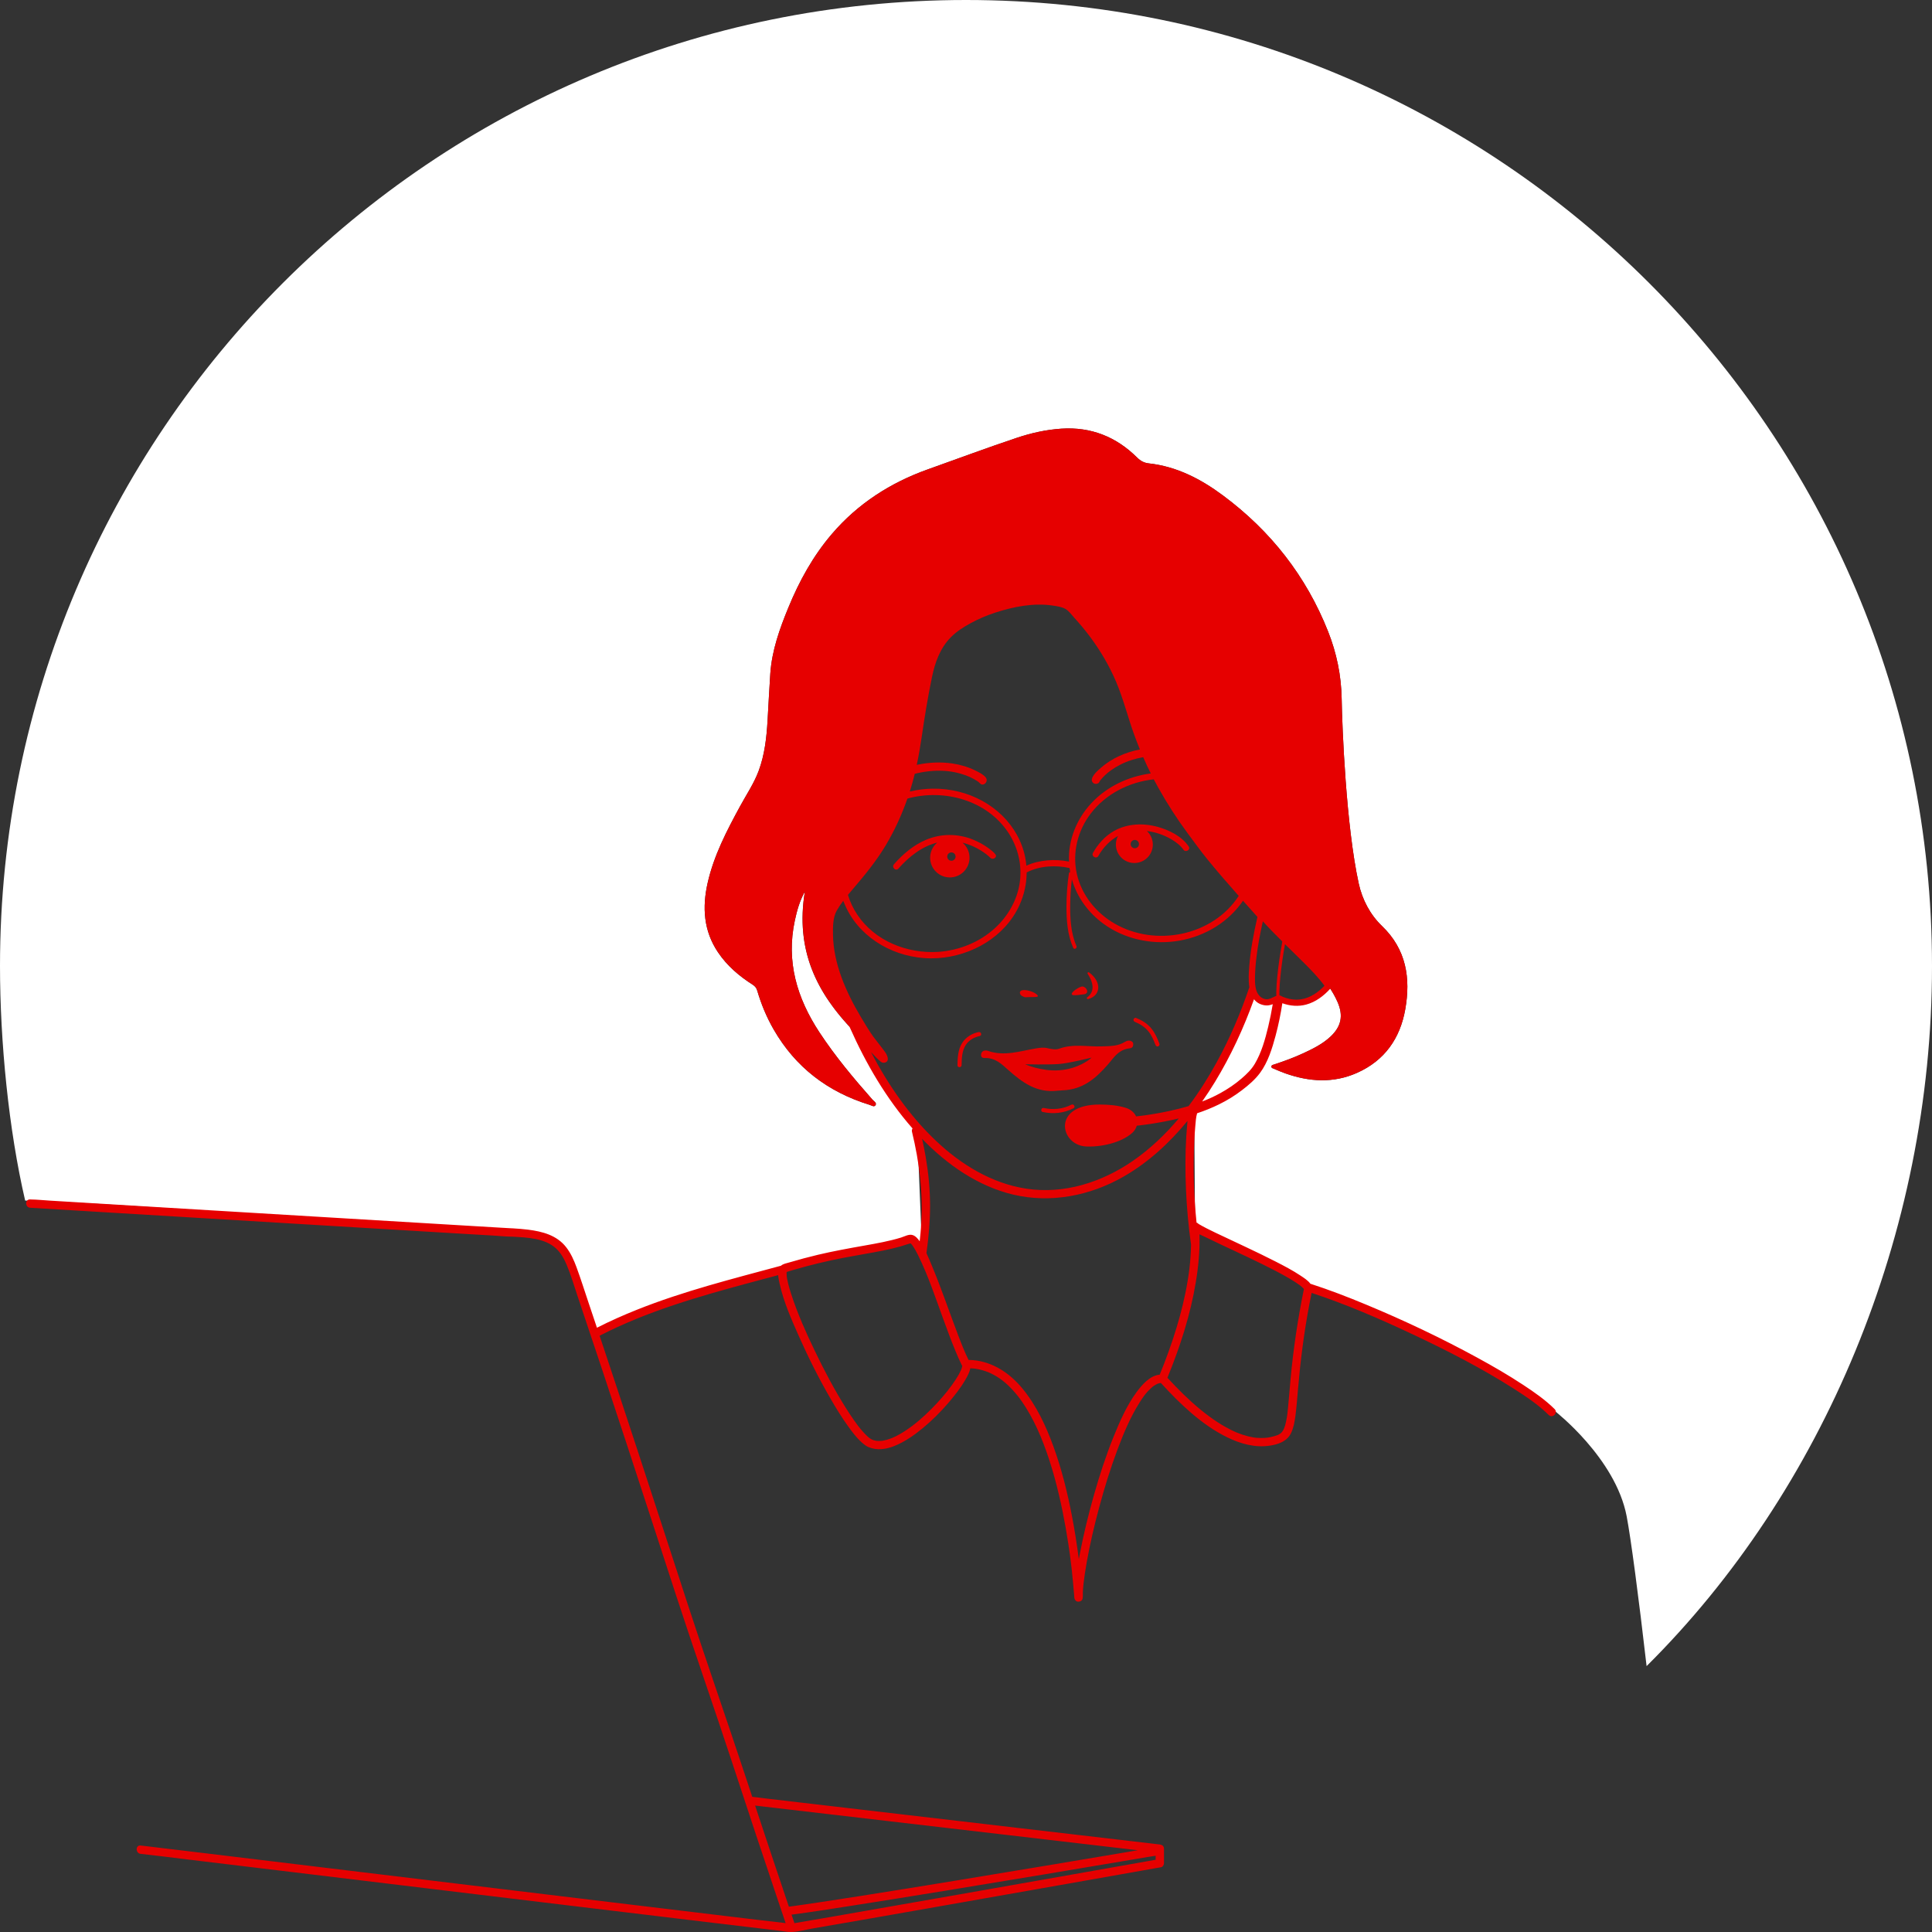 <?xml version="1.0" encoding="utf-8"?>
<!-- Generator: $$$/GeneralStr/196=Adobe Illustrator 27.6.0, SVG Export Plug-In . SVG Version: 6.00 Build 0)  -->
<svg version="1.1" id="Ebene_1" xmlns="http://www.w3.org/2000/svg" xmlns:xlink="http://www.w3.org/1999/xlink" x="0px" y="0px"
	 viewBox="0 0 928 928" style="enable-background:new 0 0 928 928;" xml:space="preserve">
<rect x="0" y="0" width="928" height="928" fill="#333333" stroke="none"/>
<style type="text/css">
	.st0{fill:#FFFFFF;}
	.st1{fill:#E60000;}
</style>
<g>
	<path class="st0" d="M246.436,592.034c18.7,1.071,24.236,4.435,29.151,18.921c3.223,9.49,6.447,19.091,9.68,28.762
		c27.76-13.545,64.591-22.835,90.928-29.953c0.17-0.3,0.4-0.511,0.701-0.601c29.031-9.01,45.159-8.509,60.065-14.015
		c1.482-0.551,3.494,2.212,5.796,6.858c0.14,0,0.21,0.03,0.21,0.11l-2.393-58.865c-11.803-12.744-22.164-29.052-30.583-48.043
		c-17.549-18.13-28.03-38.572-23.405-66.924c-2.463,4.385-3.774,9.07-4.805,13.835c-4.255,19.712,1.001,37.301,11.823,53.759
		c7.588,11.523,16.388,22.044,25.487,32.346c0.671,0.761,2.202,1.532,1.412,2.693c-0.661,0.961-1.932,0.03-2.903-0.26
		c-19.972-6.177-35.518-17.97-46.01-36.21c-3.384-5.886-5.956-12.103-7.868-18.59c-0.39-1.361-1.081-2.182-2.232-2.913
		c-6.507-4.145-12.283-9.08-16.628-15.537c-6.937-10.321-7.608-21.624-4.955-33.347c2.983-13.154,9.15-24.987,15.537-36.73
		c3.063-5.636,6.697-10.992,8.96-17.049c2.893-7.779,3.784-15.918,4.275-24.117c0.46-7.548,0.801-15.097,1.321-22.635
		c0.771-11.132,4.485-21.494,8.679-31.705c5.256-12.794,11.863-24.787,20.893-35.339c12.493-14.596,28.17-24.647,46.09-31.034
		c14.215-5.066,28.371-10.341,42.686-15.137c6.957-2.323,14.085-3.924,21.433-4.415c14.265-0.941,26.348,3.894,36.419,13.885
		c1.632,1.612,3.294,2.543,5.606,2.793c13.445,1.482,25.017,7.518,35.648,15.427c22.925,17.039,39.953,38.743,50.484,65.352
		c4.074,10.301,6.297,21.033,6.497,32.205c0.25,14.045,2.112,61.037,8.199,88.788c1.692,7.769,5.476,14.966,11.212,20.473
		c11.683,11.212,13.775,25.058,11.152,39.944c-2.473,14.005-9.901,24.657-23.175,30.564c-11.332,5.046-22.845,4.325-34.317,0.29
		c-1.892-0.661-3.734-1.462-5.586-2.253c-0.481-0.21-1.231-0.34-1.241-0.991c-0.01-0.801,0.781-0.901,1.371-1.101
		c4.815-1.572,9.56-3.324,14.155-5.456c4.595-2.142,9.14-4.405,12.884-7.919c5.186-4.865,6.237-10.071,3.374-16.608
		c-1.201-2.743-2.683-5.276-4.355-7.668c-6.417,7.278-14.696,10.502-23.936,5.896l-0.19,0.07l-2.613,1.031
		c-2.423,1.822-6.307,0.551-8.059-1.852c-0.751-1.021-1.221-2.172-1.502-3.374c-7.318,21.414-16.898,40.264-28.19,55.571
		l0.38,58.254c0.02-0.11,0.05-0.14,0.11-0.08c1.752,2.583,51.255,22.705,54.098,29.412l0.28-0.13
		c36.72,11.763,101.299,42.297,118.318,59.315c0,0,29.161,22.535,34.527,50.556c1.982,10.351,5.778,38.879,9.576,71.997
		C875.571,716.23,928,592.746,928,464.011C928,207.745,720.26,0,464,0S0,207.745,0,464.011c0,36.346,4.184,78.714,12.086,112.653
		C55.561,577.621,246.751,592.142,246.436,592.034z"/>
	<g>
		<g>
			<path class="st1" d="M572.562,590.373c-0.471-0.501,0.08,0.14,0.13,0.17C572.652,590.483,572.612,590.423,572.562,590.373z"/>
			<path class="st1" d="M746.72,676.818c-4.475-4.445-9.76-8.109-15.016-11.573c-7.168-4.725-14.606-9.03-22.144-13.134
				c-17.249-9.41-35.048-17.85-53.187-25.388c-8.859-3.694-17.819-7.158-26.949-10.101c-1.171-1.622-3.234-2.893-4.635-3.844
				c-3.844-2.563-7.969-4.715-12.073-6.818c-9.57-4.895-19.371-9.3-29.061-13.935c-2.713-1.301-5.386-2.623-7.979-4.145
				c-0.02-0.02-0.06-0.08-0.09-0.09c0-0.02-0.01-0.02-0.01-0.02c-0.01-0.02-0.03-0.03-0.04-0.05c-0.06-0.06-0.21-0.16-0.22-0.17
				c-0.18-0.13-0.37-0.23-0.571-0.29c-1.361-13.144-1.752-26.439-1.071-39.594c0.11-2.232,0.27-4.465,0.461-6.687
				c0.19-2.082,0.29-4.215,0.871-6.237c3.584-1.191,7.088-2.593,10.491-4.265c3.914-1.922,7.658-4.205,11.112-6.868
				c3.143-2.403,6.257-5.056,8.619-8.249c3.824-5.156,5.836-11.763,7.488-17.89c1.371-5.126,2.443-10.351,3.233-15.587
				c3.694,1.321,7.618,1.682,11.492,0.631c4.555-1.231,8.419-4.175,11.542-7.628c1.321,2.022,2.503,4.145,3.494,6.407
				c2.853,6.537,1.812,11.743-3.374,16.608c-3.744,3.514-8.299,5.776-12.894,7.919c-4.585,2.132-9.34,3.884-14.145,5.456
				c-0.601,0.2-1.391,0.29-1.381,1.101c0.01,0.651,0.761,0.781,1.251,0.991c1.842,0.791,3.694,1.582,5.586,2.253
				c11.462,4.024,22.975,4.755,34.317-0.29c13.274-5.906,20.702-16.558,23.165-30.564c2.623-14.886,0.531-28.732-11.152-39.944
				c-5.726-5.506-9.51-12.714-11.212-20.473c-6.077-27.751-7.949-74.752-8.189-88.788c-0.2-11.172-2.423-21.904-6.507-32.205
				c-10.521-26.619-27.56-48.323-50.474-65.362c-10.631-7.899-22.204-13.935-35.648-15.417c-2.312-0.26-3.984-1.181-5.606-2.793
				c-10.071-9.991-22.164-14.826-36.429-13.885c-7.348,0.491-14.476,2.082-21.433,4.415c-14.315,4.795-28.461,10.071-42.686,15.137
				c-17.919,6.387-33.596,16.438-46.08,31.024c-9.03,10.562-15.637,22.555-20.893,35.349c-4.205,10.211-7.909,20.563-8.689,31.705
				c-0.521,7.538-0.861,15.087-1.311,22.635c-0.491,8.199-1.382,16.338-4.285,24.117c-2.262,6.057-5.896,11.413-8.96,17.049
				c-6.377,11.743-12.554,23.576-15.537,36.73c-2.653,11.723-1.982,23.025,4.965,33.347c4.335,6.457,10.121,11.393,16.618,15.537
				c1.151,0.731,1.842,1.552,2.242,2.903c1.902,6.497,4.485,12.714,7.868,18.6c10.491,18.24,26.038,30.033,46.01,36.21
				c0.961,0.29,2.232,1.221,2.893,0.26c0.801-1.161-0.731-1.932-1.401-2.693c-9.11-10.301-17.909-20.823-25.487-32.346
				c-10.822-16.458-16.077-34.047-11.823-53.759c1.021-4.765,2.333-9.46,4.805-13.835c-4.465,27.31,5.116,47.282,21.503,64.931
				c0.02,0.11,0.06,0.22,0.11,0.33c7.728,17.389,17.509,34.158,30.112,48.493c-0.29,0.42-0.42,0.951-0.27,1.582
				c3.544,14.626,5.386,29.422,4.425,44.489c-0.17,2.713-0.42,5.406-0.731,8.109c-0.01-0.01-0.02-0.03-0.03-0.04
				c-0.851-1.171-1.862-2.443-3.304-2.923c-1.842-0.611-3.944,0.671-5.676,1.201c-5.726,1.742-11.643,2.793-17.529,3.834
				c-7.468,1.321-14.936,2.673-22.314,4.415c-4.605,1.091-9.18,2.323-13.715,3.664c-1.392,0.42-2.983,0.651-4.054,1.602
				c-23.295,6.307-46.76,12.173-69.205,21.143c-6.517,2.603-12.934,5.446-19.191,8.639c-1.371-4.115-2.753-8.219-4.134-12.324
				c-1.872-5.576-3.644-11.202-5.676-16.728c-1.271-3.444-2.773-6.828-5.055-9.721c-4.455-5.656-11.332-7.468-18.18-8.329
				c-2.403-0.3-4.815-0.481-7.238-0.631h-0.09c0.04-0.01,0.07-0.01,0.09-0.02c-0.05,0-0.3,0.02-0.471,0
				c-0.4-0.05-0.821-0.04-1.221-0.06c-1.562-0.09-3.113-0.18-4.675-0.27c-5.666-0.34-11.332-0.671-16.988-1.011
				c-18.51-1.101-37.02-2.212-55.53-3.324c-22.334-1.341-44.658-2.683-66.992-4.024c-19.191-1.151-38.371-2.312-57.552-3.464
				c-6.357-0.39-12.714-0.771-19.071-1.151c-3.003-0.18-6.037-0.511-9.05-0.551c-0.13,0-0.26-0.01-0.39-0.02
				c-2.573-0.16-2.563,3.844,0,4.004c7.768,0.471,15.527,0.931,23.285,1.402c18.49,1.111,36.99,2.232,55.48,3.344
				c22.334,1.341,44.668,2.693,67.002,4.034c19.271,1.151,38.552,2.313,57.832,3.464c6.337,0.37,12.674,0.751,19.01,1.121
				c2.973,0.18,5.986,0.511,8.96,0.521c0.15,0,0.26,0,0.38-0.01c0,0.01-0.01,0.01-0.01,0.02c6.827,0.41,15.347,0.711,20.662,5.666
				c2.332,2.172,3.894,5.026,5.115,7.939c2.062,4.895,3.544,10.071,5.246,15.097c7.969,23.626,15.807,47.302,23.585,70.988
				c7.939,24.187,15.817,48.393,23.696,72.6c7.868,24.197,18.747,55.393,26.686,79.57c7.778,23.666,15.607,47.312,23.575,70.908
				c0.2,0.581,0.39,1.171,0.601,1.752c0.571,1.732,1.161,3.454,1.752,5.186c-9.11-1.021-18.21-2.152-27.299-3.234
				c-18.4-2.202-36.81-4.415-55.209-6.637c-23.025-2.773-46.05-5.546-69.064-8.329c-23.075-2.783-46.15-5.576-69.235-8.359
				c-18.81-2.273-37.631-4.545-56.451-6.818c-10.191-1.221-20.372-2.463-30.563-3.664c-0.661-0.08-1.321-0.16-1.982-0.23
				c-2.553-0.28-2.533,3.734,0,4.004c7.438,0.801,14.856,1.762,22.274,2.663c17.199,2.062,34.397,4.145,51.596,6.217
				c22.534,2.723,45.079,5.446,67.623,8.169c23.365,2.823,46.74,5.646,70.106,8.459c19.952,2.413,39.893,4.815,59.834,7.198
				c11.983,1.442,23.956,2.883,35.939,4.285c1.642,0.19,3.404,0.581,5.065,0.541c3.424-0.09,7.038-1.121,10.401-1.702
				c18.17-3.103,36.329-6.307,54.489-9.5c22.704-3.984,45.399-7.989,68.103-12.003c14.185-2.503,28.381-5.016,42.566-7.528
				l2.072-0.36c0.851-0.15,1.462-1.111,1.462-1.932v-7.008c0-0.15-0.01-0.29-0.04-0.42c-0.01-0.07-0.03-0.14-0.05-0.2
				c-0.02-0.08-0.05-0.16-0.09-0.24c-0.03-0.06-0.07-0.12-0.1-0.18c-0.22-0.37-0.561-0.621-0.951-0.761
				c-0.07-0.03-0.14-0.05-0.21-0.07c-0.18-0.07-0.37-0.11-0.561-0.13c-1.762-0.21-3.524-0.41-5.286-0.621
				c-4.775-0.561-9.55-1.111-14.325-1.672c-7.088-0.831-14.175-1.652-21.263-2.483c-8.609-1.001-17.219-2.012-25.838-3.013
				c-9.47-1.111-18.94-2.212-28.411-3.324c-9.52-1.111-19.04-2.222-28.571-3.334c-8.91-1.041-17.829-2.082-26.739-3.123
				c-7.508-0.871-15.006-1.752-22.514-2.623c-5.416-0.631-10.842-1.271-16.258-1.902c-2.182-0.26-4.375-0.601-6.567-0.811
				c-1.161-3.484-2.312-6.968-3.454-10.452c-8.099-24.577-19.107-56.184-27.116-80.781c-8.029-24.667-16.047-49.324-24.126-73.971
				c-6.157-18.771-12.343-37.531-18.61-56.262c22.845-11.783,47.771-18.911,72.498-25.558c4.425-1.191,8.85-2.363,13.274-3.544
				c0.08,1.402,0.41,2.833,0.671,4.034c1.932,8.8,5.716,17.299,9.35,25.488c4.575,10.281,9.65,20.382,15.307,30.123
				c2.443,4.215,5.015,8.389,7.838,12.364c2.082,2.933,4.285,5.927,6.967,8.339c0.911,0.821,1.902,1.622,3.023,2.152
				c0.08,0.03,0.15,0.07,0.23,0.1c0.01,0,0.03,0.01,0.04,0.01c3.994,1.692,8.369,1.061,12.323-0.521
				c5.015-2.012,9.48-5.136,13.635-8.549c4.385-3.604,8.429-7.638,12.143-11.933c3.133-3.634,6.177-7.478,8.559-11.663
				c0.881-1.562,1.882-3.374,2.172-5.196c0.451,0.01,0.901,0.04,1.341,0.08c0.27,0.02,0.551,0.05,0.821,0.08
				c0.11,0.01,0.17,0.02,0.19,0.02c0,0,0.04,0.01,0.27,0.05c0.541,0.08,1.071,0.18,1.602,0.29c1.051,0.23,2.092,0.521,3.103,0.871
				c1.231,0.42,1.582,0.571,2.643,1.081c4.155,2.002,7.168,4.475,10.311,7.849c3.284,3.534,5.876,7.378,8.339,11.743
				c2.643,4.685,4.785,9.47,6.657,14.386c4.004,10.492,6.847,21.414,9.09,32.416c1.021,5.016,1.912,10.071,2.683,15.137
				c0.18,1.151,0.35,2.302,0.521,3.464c0.07,0.531,0.15,1.051,0.22,1.582c0.04,0.27,0.07,0.551,0.11,0.821c0,0,0,0,0,0.01
				c0.03,0.18,0.05,0.36,0.07,0.531c0.27,2.002,0.521,4.004,0.751,6.017c0.501,4.395,0.831,8.8,1.241,13.205
				c-0.03,0.32-0.06,0.601,0.03,0.33c0.02,0.22,0.01,0.481,0.09,0.701c0.2,0.631,0.701,1.261,1.392,1.392
				c0.15,0.03,0.31,0.04,0.461,0.04c0.901,0,1.782-0.481,2.002-1.432c0.23-0.971,0.08-2.082,0.13-3.063
				c0.07-1.392,0.2-2.773,0.34-4.155c0.21-1.872,0.35-2.953,0.611-4.665c0.27-1.862,0.581-3.714,0.911-5.566
				c1.592-8.93,3.664-17.77,6.026-26.529c2.533-9.43,5.426-18.781,8.859-27.921c2.893-7.698,6.127-15.397,10.541-22.375
				c1.712-2.713,3.053-4.645,5.426-6.818c0.21-0.2,0.43-0.39,0.651-0.571c0.1-0.08,0.2-0.17,0.3-0.26c0.01,0,0.01,0,0.02-0.01
				s0.02-0.01,0.02-0.02c0.01,0,0.02-0.01,0.03-0.02c0.01,0,0.01-0.01,0.02-0.02c0.02,0,0.04-0.02,0.06-0.03
				c0.461-0.31,0.911-0.621,1.402-0.881c0.18-0.1,0.37-0.18,0.551-0.28c0.01,0,0.02,0,0.03-0.01c0.02,0,0.04-0.01,0.07-0.02
				c0.12-0.04,0.24-0.09,0.37-0.13c0.21-0.07,0.42-0.12,0.641-0.18c0.1-0.03,0.21-0.04,0.32-0.06h0.01c0.1,0,0.21-0.01,0.31,0
				c9.2,10.051,19.561,20.072,31.914,26.109c6.317,3.083,13.284,5.026,20.332,3.974c4.195-0.621,8.399-2.082,10.311-6.177
				c1.191-2.553,1.662-5.346,2.032-8.119c0.551-4.095,0.851-8.229,1.201-12.344c1.171-13.755,2.883-27.41,5.446-40.975
				c0.36-1.932,0.731-3.844,1.131-5.766c16.528,5.446,32.585,12.384,48.312,19.782c16.688,7.849,33.236,16.298,48.793,26.229
				c5.976,3.824,11.783,7.659,16.778,12.624C745.719,681.474,748.552,678.64,746.72,676.818z M555.09,891.377v1.922
				c-9.69,1.712-19.381,3.434-29.071,5.146c-21.753,3.844-43.517,7.688-65.28,11.513c-20.422,3.594-40.844,7.188-61.276,10.732
				c-5.686,0.991-11.372,1.982-17.068,2.923c-0.27,0.04-0.541,0.09-0.811,0.13c-0.46-1.361-0.921-2.713-1.371-4.074
				c9.57-1.261,19.121-2.763,28.651-4.255c14.906-2.323,29.792-4.725,44.688-7.158c15.827-2.583,31.644-5.206,47.471-7.839
				c12.764-2.132,25.527-4.275,38.291-6.427c4.104-0.691,8.219-1.382,12.323-2.082C552.777,891.717,553.939,891.557,555.09,891.377z
				 M365.175,867.561c4.775,0.551,9.55,1.111,14.325,1.672c7.088,0.821,14.175,1.652,21.263,2.483
				c8.609,1.001,17.219,2.002,25.828,3.013c9.48,1.101,18.95,2.212,28.421,3.314c9.52,1.111,19.04,2.222,28.561,3.334
				c8.92,1.041,17.839,2.082,26.749,3.123c7.508,0.881,15.006,1.752,22.514,2.633c4.565,0.531,9.14,1.061,13.715,1.592
				c-1.572,0.27-3.133,0.531-4.705,0.801c-12.123,2.042-24.256,4.085-36.389,6.107c-15.607,2.613-31.224,5.196-46.84,7.759
				c-15.206,2.493-30.413,4.966-45.639,7.358c-6.287,0.981-12.574,1.962-18.86,2.903c-2.613,0.39-5.216,0.781-7.828,1.151
				c-1.121,0.17-2.232,0.33-3.354,0.481c-0.541,0.08-1.081,0.15-1.632,0.23c-0.23,0.03-0.471,0.06-0.701,0.09
				c-0.08,0.01-0.32,0.05-0.481,0.07c-0.03,0-0.06,0.01-0.09,0.01c-0.05,0-0.08,0.01-0.08,0.01c-0.34,0.05-0.691,0.09-1.031,0.14
				c-5.466-16.168-10.862-32.366-16.217-48.563C363.534,867.36,364.354,867.461,365.175,867.561z M609.131,493.286
				c-1.462,6.027-3.193,12.243-6.357,17.619c-1.642,2.783-3.834,4.915-6.387,7.118c-3.143,2.723-6.607,5.046-10.241,7.048
				c-2.823,1.562-5.736,2.883-8.719,4.024c2.152-3.053,4.184-6.177,6.117-9.34c7.648-12.534,13.835-25.939,18.8-39.774
				c1.171,1.492,2.833,2.563,5.196,2.903c1.422,0.21,2.623-0.09,3.804-0.541C610.743,486.018,610.002,489.672,609.131,493.286z
				 M617.38,453.673c0.981,0.961,1.952,1.922,2.933,2.883c2.012,1.972,4.024,3.944,6.026,5.937
				c3.484,3.484,6.927,7.028,9.841,11.002c-3.053,3.193-6.807,5.816-11.262,6.507c-2.433,0.37-4.915,0.08-7.258-0.661
				c-0.511-0.17-1.031-0.35-1.532-0.561c-0.491-0.2-1.021-0.581-1.572-0.711c-0.05-0.791-0.01-1.592,0.01-2.353
				c0.05-2.152,0.22-4.305,0.43-6.447c0.511-5.276,1.291-10.532,2.222-15.747C617.28,453.573,617.33,453.623,617.38,453.673z
				 M606.589,442.54c0.571,0.641,1.151,1.271,1.742,1.892c0.631,0.681,1.271,1.352,1.902,2.022c0.48,0.491,0.951,0.981,1.422,1.462
				c1.341,1.382,2.703,2.743,4.064,4.095c0.06,0.09,0.13,0.19,0.21,0.28c-1.021,5.626-1.882,11.292-2.433,16.979
				c-0.22,2.182-0.39,4.375-0.44,6.577c-0.02,0.821-0.04,1.652,0.02,2.483c-0.16,0.07-0.31,0.14-0.451,0.19
				c-1.392,0.551-2.883,1.592-4.405,1.442c-2.182-0.2-3.794-1.752-4.565-3.714c-0.06-0.15-0.12-0.3-0.17-0.461
				c-0.821-2.563-0.721-5.406-0.631-8.069c0.03-0.861,0.07-1.722,0.14-2.573c0.11-1.722,0.28-3.444,0.491-5.156
				c0.671-5.656,1.732-11.272,2.963-16.839C606.489,442.951,606.539,442.741,606.589,442.54z M556.485,378.58
				c4.215,7.538,8.93,14.836,14.065,21.774c3.163,4.265,6.287,8.589,9.64,12.704c4.805,5.876,9.771,11.593,14.806,17.269
				c-12.493,19.271-40.053,24.667-59.674,13.265c-8.94-5.196-15.807-13.705-18.089-23.876c-2.262-10.151,0.42-20.793,6.717-28.992
				c7.238-9.44,18.52-15.137,30.243-16.388C554.933,375.757,555.694,377.178,556.485,378.58z M439.388,371.692
				c0.24-0.06,0.481-0.12,0.721-0.18c5.106-1.221,10.391-1.642,15.617-1.041c1.932,0.22,3.834,0.621,5.696,1.151
				c1.622,0.46,3.223,1.051,4.515,1.642c1.181,0.551,2.333,1.171,3.424,1.892c0.2,0.14,0.4,0.29,0.611,0.42
				c0.01,0.01,0.02,0.01,0.03,0.02l0.01,0.01c0.02,0.01,0.04,0.04,0.07,0.06c0.19,0.17,0.39,0.33,0.551,0.521
				c1.642,1.972,4.435-0.851,2.813-2.803c-1.181-1.422-3.203-2.423-4.825-3.224c-3.514-1.742-7.308-2.873-11.182-3.444
				c-5.526-0.801-11.102-0.551-16.578,0.561c-0.17,0.03-0.34,0.07-0.511,0.11c0.931-4.345,1.682-8.73,2.332-13.144
				c1.412-9.681,2.973-19.351,4.965-28.932c1.462-7.098,3.874-13.925,9.05-19.191c2.803-2.853,6.187-4.965,9.68-6.868
				c3.824-2.062,7.818-3.754,11.963-5.086c8.579-2.763,18.14-4.655,27.159-3.314c2.002,0.29,4.385,0.611,6.197,1.592
				c1.682,0.911,3.123,2.983,4.395,4.375c2.723,2.983,5.316,6.087,7.708,9.33c4.875,6.577,9.05,13.705,12.263,21.243
				c3.504,8.219,5.636,16.969,8.679,25.368c0.881,2.433,1.812,4.835,2.793,7.228c-6.877,1.341-13.455,4.185-18.76,8.83
				c-1.452,1.271-3.334,2.913-4.114,4.725c-0.42,0.991-0.29,2.132,0.711,2.723c0.841,0.491,2.292,0.28,2.723-0.711
				c0.08-0.18,0.18-0.35,0.29-0.521c0.07-0.1,0.14-0.2,0.21-0.3c0.02-0.03,0.03-0.05,0.04-0.07c0.01-0.01,0.02-0.02,0.02-0.02
				c0.02-0.02,0.04-0.04,0.07-0.08c0.641-0.751,1.291-1.482,2.012-2.162c0.451-0.43,0.901-0.831,1.371-1.221
				c0.671-0.561,0.791-0.651,1.572-1.211c1.411-1.001,2.903-1.902,4.445-2.683c3.434-1.752,7.188-2.923,10.992-3.584
				c1.131,2.633,2.343,5.236,3.634,7.799c-10.772,1.432-21.043,6.257-28.521,14.266c-7.078,7.578-11.202,17.699-10.762,28.071
				c-6.747-1.341-14.165-0.871-20.472,1.962c-0.11-1.321-0.29-2.643-0.551-3.954c-1.492-7.658-5.526-14.716-11.102-20.152
				c-5.726-5.576-13.004-9.48-20.742-11.413c-4.185-1.041-8.519-1.532-12.824-1.452c-2.613,0.05-5.216,0.3-7.788,0.741
				c-0.991,0.17-1.982,0.37-2.973,0.601C437.907,377.369,438.688,374.546,439.388,371.692z M409.656,427.053
				c5.776-6.747,11.342-13.545,15.897-21.193c4.195-7.048,7.608-14.536,10.311-22.275c17.549-4.825,38.111,0.721,48.472,16.378
				c4.645,7.038,6.717,15.647,5.476,24.026c-1.241,8.349-5.566,15.938-11.733,21.654c-7.498,6.968-17.439,10.912-27.61,11.583
				c-14.826,0.871-30.223-5.256-38.652-17.85c-1.982-2.953-3.504-6.147-4.515-9.54C408.085,428.895,408.876,427.964,409.656,427.053
				z M418.346,505.33c1.472,1.632,3.013,3.204,4.695,4.635c1.211,1.041,3.524,0.451,3.414-1.412
				c-0.12-2.052-1.922-3.994-3.083-5.556c-0.831-1.101-1.672-2.182-2.523-3.264c-0.621-0.811-1.041-1.291-1.492-1.932
				c-2.102-3.013-4.024-6.207-5.896-9.36c-7.088-11.943-13.154-25.518-13.354-39.634c-0.05-3.684-0.04-8.169,1.832-11.463
				c0.911-1.602,1.962-3.143,3.093-4.635c0.16,0.38,0.32,0.721,0.44,1.021c6.237,15.567,21.884,25.228,38.261,26.459
				c2.242,0.17,4.495,0.17,6.737,0.04c16.298-1.081,32.245-10.211,39.192-25.398c2.272-4.986,3.464-10.361,3.474-15.767
				c6.177-3.194,13.865-3.634,20.602-2.112c0.08,0.651,0.18,1.301,0.3,1.952c-0.3,0.03-0.571,0.23-0.621,0.651
				c-0.741,5.136-1.131,10.331-1.161,15.517c-0.03,6.777,0.461,13.945,3.253,20.212c0.471,1.061,2.022,0.14,1.552-0.911
				c-2.703-6.057-3.053-13.104-3.003-19.642c0.03-4.125,0.29-8.269,0.791-12.374c2.463,8.64,7.969,16.148,15.337,21.474
				c9.771,7.068,22.294,9.871,34.197,8.319c12.453-1.612,24.126-7.929,31.674-18.07c0.35-0.471,0.681-0.941,1.001-1.422
				c1.462,1.632,2.913,3.274,4.375,4.905c0.851,0.951,1.702,1.912,2.553,2.863c-1.812,7.919-3.344,15.968-3.954,24.066
				c-0.22,2.803-0.44,6.407,0.08,9.681c-4.195,12.434-9.35,24.527-15.667,36.03c-3.994,7.268-8.479,14.396-13.525,21.093
				c-3.083,0.921-6.217,1.702-9.37,2.373c-5.226,1.131-10.511,2.002-15.837,2.583c-0.881-1.942-2.733-3.474-5.146-4.185
				c-3.884-1.151-7.989-1.502-12.233-1.522c-23.375-0.1-19.161,19.542-6.657,20.142c7.108,0.33,16.748-1.702,22.154-6.497
				c1.101-0.991,1.842-2.192,2.192-3.464h0.01c4.425-0.48,8.82-1.161,13.184-1.992c2.353-0.451,4.685-0.951,6.998-1.512
				c-6.517,7.749-13.865,14.736-22.184,20.473c-14.816,10.211-32.966,16.018-51.015,13.275
				c-16.598-2.523-31.334-11.533-43.367-22.935C436.766,535.853,426.575,521.017,418.346,505.33z M422.46,508.783v-0.07
				c0.06,0.09,0.09,0.15,0.01,0.08C422.46,508.793,422.46,508.783,422.46,508.783z M572.692,590.543
				c-0.05-0.03-0.601-0.671-0.13-0.17C572.612,590.423,572.652,590.483,572.692,590.543z M462.193,656.176c0,0-0.01,0.02-0.01,0.04
				c0,0.02-0.01,0.04-0.01,0.06v0.03c-0.01,0.03-0.01,0.05-0.02,0.06c0,0.01,0,0.01-0.01,0.02c0,0.01,0,0.01,0,0.02
				c-0.01,0.07-0.02,0.13-0.04,0.19c-0.07,0.27-0.15,0.541-0.24,0.801c-0.04,0.13-0.09,0.27-0.14,0.4
				c-0.02,0.05-0.04,0.11-0.06,0.16c0,0.01-0.01,0.02-0.02,0.04c-0.01,0.01-0.01,0.03-0.02,0.04v0.01
				c-0.02,0.04-0.03,0.07-0.04,0.09c-0.31,0.671-0.641,1.331-1.001,1.982c-0.991,1.782-2.132,3.484-3.324,5.136
				c-2.903,4.044-6.327,7.949-9.931,11.563c-3.754,3.774-7.778,7.328-12.223,10.261c-2.042,1.351-4.175,2.593-6.417,3.544
				c-0.591,0.25-1.852,0.711-2.753,0.951c-0.471,0.13-0.941,0.25-1.422,0.34c-0.21,0.04-0.43,0.08-0.651,0.12c-0.01,0-0.02,0-0.02,0
				c-0.02,0-0.03,0-0.05,0.01c-0.01,0-0.01,0-0.02,0c-0.02,0-0.05,0.01-0.06,0.01c-0.11,0.01-0.21,0.02-0.32,0.03
				c-0.451,0.03-0.891,0.06-1.341,0.05c-0.23,0-0.461-0.01-0.691-0.03c-0.05,0-0.26-0.02-0.38-0.03c0,0-0.01,0-0.02-0.01
				c-0.01,0-0.01,0-0.02,0c-0.12-0.02-0.35-0.05-0.4-0.07c-0.21-0.04-0.43-0.1-0.651-0.16c-0.21-0.06-0.42-0.13-0.631-0.2
				c-0.05-0.01-0.09-0.03-0.14-0.04c-0.01-0.01-0.02-0.01-0.03-0.01c-0.02-0.01-0.03-0.02-0.05-0.02h-0.01l-0.01-0.01
				c-0.01,0-0.02,0-0.03-0.01c0-0.01-0.01-0.01-0.02-0.01c0-0.01-0.01-0.01-0.01-0.01c-0.46-0.22-0.881-0.491-1.311-0.781
				c-0.01-0.01-0.03-0.03-0.06-0.04c-0.02-0.02-0.03-0.03-0.05-0.04c-0.01,0-0.02-0.01-0.03-0.02l-0.01-0.01
				c-0.02-0.02-0.04-0.03-0.06-0.05c-0.04-0.03-0.07-0.06-0.08-0.07c-0.25-0.21-0.501-0.42-0.741-0.631
				c-1.131-1.041-2.162-2.192-3.143-3.374c-0.27-0.33-0.541-0.661-0.801-0.991c-0.13-0.16-0.25-0.31-0.37-0.471
				c-0.01-0.01-0.01-0.01-0.01-0.02c-0.01-0.01-0.02-0.02-0.03-0.04c-0.01,0-0.02-0.02-0.03-0.03c-0.07-0.1-0.2-0.26-0.24-0.31
				c-0.601-0.801-1.181-1.602-1.752-2.413c-1.291-1.832-2.533-3.714-3.734-5.616c-5.656-8.95-10.611-18.35-15.186-27.891
				c-4.245-8.82-8.189-17.649-11.222-26.97c-0.551-1.672-1.061-3.364-1.482-5.086c-0.18-0.711-0.35-1.432-0.481-2.152
				c-0.06-0.31-0.12-0.621-0.17-0.941c0-0.02-0.01-0.08-0.02-0.15c0-0.01-0.01-0.03-0.01-0.05c0-0.01,0-0.01,0-0.01
				c0-0.02-0.01-0.04-0.01-0.05v-0.05c0-0.02,0-0.04-0.01-0.05c-0.01-0.08-0.02-0.16-0.02-0.19c-0.05-0.501-0.08-1.011-0.07-1.512
				c0-0.04,0-0.08,0.01-0.12c0.01-0.13,0.03-0.27,0.03-0.41c0,0,0,0,0.01-0.01c-0.03,0.481,0.03,0.23,0.03-0.01
				c0.24-0.07,0.481-0.16,0.481-0.16c0.621-0.19,1.251-0.38,1.872-0.571c0.33-0.1,0.661-0.2,0.991-0.29
				c7.899-2.313,15.907-4.225,23.986-5.786c6.317-1.221,12.684-2.212,19-3.484c2.713-0.551,5.416-1.161,8.079-1.912
				c1.291-0.37,2.573-0.771,3.844-1.201c0.31-0.11,0.841-0.2,1.201-0.36c0.05,0.04,0.1,0.08,0.14,0.12
				c0.17,0.19,0.34,0.37,0.511,0.551c0.02,0.02,0.04,0.05,0.07,0.07c0.07,0.09,0.11,0.14,0.12,0.16c0.07,0.11,0.15,0.21,0.22,0.32
				c1.011,1.432,1.822,2.993,2.603,4.555c4.865,9.831,8.339,20.473,12.143,30.824c1.872,5.106,3.744,10.231,5.836,15.257
				c0.821,1.982,1.662,3.964,2.613,5.897c0.18,0.35,0.35,0.721,0.551,1.071c0.01,0.01,0.01,0.02,0.02,0.03c0,0.01,0,0.01,0,0.01
				c0,0.02,0,0.03,0.01,0.04v0.07H462.193z M462.153,655.895c0.01,0.01,0.01,0.03,0.02,0.04c0,0.02,0,0.03,0.01,0.05c0,0,0,0,0,0.01
				c-0.01,0-0.01,0-0.01,0.01C462.153,655.955,462.153,655.925,462.153,655.895z M557.045,660.3
				c-4.675,0.39-8.489,4.825-11.072,8.319c-4.765,6.477-8.079,14.045-11.082,21.464c-3.704,9.18-6.767,18.611-9.47,28.131
				c-2.593,9.14-4.855,18.39-6.667,27.721c-0.19,0.981-0.38,1.962-0.561,2.953c-0.901-6.998-1.992-13.965-3.334-20.893
				c-2.142-11.132-4.885-22.194-8.739-32.866c-3.654-10.101-8.289-20.122-15.216-28.421c-5.996-7.178-14.025-12.564-23.515-13.395
				c-0.721-0.07-1.442-0.1-2.162-0.1c-1.912-3.874-3.354-7.558-4.925-11.683c-4.305-11.272-8.129-22.725-12.804-33.857
				c-0.801-1.902-1.602-3.854-2.493-5.766c1.071-7.648,1.762-15.357,1.742-23.085c-0.03-7.588-0.761-15.157-2.022-22.635
				c-0.521-3.073-1.131-6.137-1.812-9.18c11.973,12.384,26.789,22.775,43.747,26.799c18.039,4.275,36.92,0.571,52.887-8.559
				c11.933-6.818,22.134-16.198,30.853-26.84c-0.03,0.31-0.06,0.631-0.09,0.951c-0.2,2.062-0.36,4.125-0.491,6.187
				c-0.27,4.255-0.39,8.509-0.41,12.764c-0.05,8.75,0.35,17.509,1.141,26.229c0.4,4.445,0.911,8.82,1.542,13.234v0.06
				c0,0.01,0,0.01,0,0.02c-0.07,3.914-0.33,7.829-0.811,11.753c-1.892,15.277-6.407,30.453-11.923,44.879
				C558.617,656.436,557.846,658.368,557.045,660.3z M619.873,662.623c-0.41,4.495-0.741,8.99-1.191,13.475
				c-0.08,0.881-0.18,1.762-0.28,2.643c-0.03,0.2-0.05,0.4-0.08,0.601c0,0.04-0.01,0.08-0.01,0.12c0,0,0,0.02-0.01,0.08
				c-0.06,0.4-0.12,0.791-0.18,1.181c-0.2,1.291-0.451,2.583-0.811,3.834c-0.16,0.531-0.33,1.041-0.531,1.552
				c0,0.01-0.01,0.02-0.01,0.03c-0.06,0.09-0.1,0.2-0.15,0.29c-0.11,0.23-0.23,0.451-0.35,0.671c-0.12,0.19-0.25,0.37-0.37,0.561
				c-0.02,0.03-0.03,0.05-0.03,0.06c0,0-0.01,0-0.01,0.01c-0.01,0.01-0.01,0.01-0.01,0.02c-0.03,0.01-0.07,0.06-0.13,0.12
				c-0.14,0.16-0.28,0.31-0.44,0.461c-0.08,0.08-0.2,0.17-0.28,0.24c-0.01,0.01-0.02,0.02-0.03,0.02c-0.02,0.02-0.04,0.03-0.05,0.03
				c-0.32,0.2-0.631,0.39-0.961,0.571c-0.02,0.01-0.05,0.02-0.06,0.04c0,0-0.02,0-0.02,0.01c-0.03,0-0.06,0.02-0.11,0.03
				c-0.2,0.07-0.4,0.14-0.601,0.21c-0.861,0.29-1.732,0.541-2.623,0.741c-0.501,0.11-1.021,0.2-1.532,0.29
				c-0.06,0.01-0.12,0.02-0.18,0.02c-0.04,0.01-0.07,0.01-0.07,0.01c-0.06,0.01-0.11,0.02-0.17,0.02
				c-0.3,0.03-0.601,0.06-0.911,0.09c-1.301,0.09-2.603,0.08-3.904-0.02c-0.35-0.03-0.701-0.07-1.061-0.11
				c-0.03,0-0.06-0.01-0.08-0.01h-0.05c-0.01-0.01-0.03-0.01-0.04-0.01c-0.02,0-0.03,0-0.03,0c-0.21-0.04-0.41-0.07-0.611-0.1
				c-0.821-0.14-1.642-0.31-2.443-0.511c-1.862-0.471-3.684-1.081-5.456-1.812c-1.732-0.721-4.024-1.882-5.876-2.943
				c-2.443-1.402-4.795-2.963-7.068-4.625c-5.936-4.335-11.362-9.38-16.478-14.656c-1.301-1.341-2.583-2.703-3.844-4.074
				c6.077-14.816,11.062-30.213,13.665-46.051c1.241-7.548,1.982-15.207,1.722-22.865c1.031,0.521,2.082,0.961,3.003,1.411
				c9.01,4.415,18.18,8.489,27.169,12.934c4.435,2.192,8.85,4.435,13.114,6.938c1.602,0.951,3.193,1.932,4.705,3.033
				c0.1,0.07,0.2,0.15,0.3,0.23c0.01,0,0.01,0.01,0.02,0.01s0.02,0.01,0.03,0.03c0.07,0.05,0.15,0.11,0.18,0.14
				c0.27,0.22,0.541,0.44,0.791,0.681c0.2,0.18,0.38,0.37,0.571,0.561c0.06,0.06,0.12,0.14,0.18,0.2c0,0.01,0.01,0.02,0.01,0.03
				c0.03,0.06,0.06,0.13,0.08,0.19C623.357,633.591,621.214,648.057,619.873,662.623z"/>
		</g>
	</g>
	<g>
		<path class="st1" d="M522.612,479.9c6.169-1.57,6.747-8.245,0.515-12.819c-0.432-0.316-0.984,0.197-0.691,0.646
			c2.65,4.059,3.653,8.454-0.202,11.312C521.811,479.352,522.104,480.03,522.612,479.9z"/>
	</g>
	<g>
		<path class="st1" d="M492.293,479.003c0.159,0.016-1.924-0.485-2.304-1.605c-0.955-2.816,4.607-1.918,6.999-0.423
			c4.016,2.51-0.982,1.812-2.149,1.944C494.247,478.986,493.646,478.963,492.293,479.003z"/>
	</g>
	<g>
		<path class="st1" d="M520.658,477.589c-1.312,0.039-7.838,1.546-5.29-1.157c1.274-1.352,3.861-2.742,4.702-2.588
			C522.155,474.225,523.366,477.236,520.658,477.589z"/>
	</g>
	<g>
		<g>
			<path class="st1" d="M470.053,495.732c-3.18,0.648-6.104,2.448-7.877,5.2c-2.033,3.154-2.2,7.078-2.285,10.714
				c-0.03,1.278,1.956,1.278,1.986,0c0.076-3.217,0.163-6.681,1.889-9.51c1.49-2.443,4.06-3.925,6.815-4.487
				C471.832,497.393,471.303,495.478,470.053,495.732L470.053,495.732z"/>
		</g>
	</g>
	<g>
		<g>
			<path class="st1" d="M500.845,534.116c5.048,1.098,10.167,0.602,14.78-1.78c1.136-0.587,0.133-2.302-1.003-1.715
				c-4.12,2.127-8.742,2.561-13.249,1.58C500.127,531.93,499.594,533.844,500.845,534.116L500.845,534.116z"/>
		</g>
	</g>
	<g>
		<g>
			<path class="st1" d="M545.164,490.852c2.446,0.995,4.69,2.415,6.384,4.462c1.594,1.925,2.594,4.293,3.461,6.612
				c0.188,0.503,0.672,0.845,1.222,0.694c0.483-0.132,0.883-0.717,0.694-1.222c-0.997-2.663-2.145-5.281-3.972-7.488
				c-1.918-2.318-4.505-3.851-7.261-4.973c-0.497-0.202-1.091,0.22-1.222,0.694C544.315,490.198,544.666,490.648,545.164,490.852
				L545.164,490.852z"/>
		</g>
	</g>
	<g>
		<path class="st1" d="M510.097,523.741c-0.667,0.018-1.336,0.069-1.998,0.149c-10.176,1.227-17.108-4.015-23.747-9.897
			c-3.189-2.825-6.199-5.976-11.508-5.807c-1.589,0.05-1.814-1.151-1.487-2.224c0.455-1.497,2.184-1.559,3.206-1.198
			c7.919,2.786,15.525,0.048,23.205-1.212c1.856-0.304,3.563-0.529,5.471-0.056c1.732,0.429,3.938,0.81,5.479,0.238
			c6.802-2.522,13.701-0.868,20.539-1.13c3.81-0.146,7.635-0.007,11.017-2.127c0.959-0.602,2.302-0.951,3.417-0.192
			c0.737,0.503,0.741,1.353,0.526,2.104c-0.361,1.264-1.685,1.113-2.748,1.34c-4.673,1-6.666,4.59-9.243,7.515
			C526.508,517.737,520.336,523.458,510.097,523.741z M508.662,514.095c8.988-0.624,14.735-5.071,15.633-6.102
			c0,0-10.847,2.759-15.84,3.105s-16.048,0.109-16.048,0.109S500.158,514.685,508.662,514.095z"/>
	</g>
	<path class="st1" d="M478.12,410.365c-0.911-1.201-2.182-2.122-3.384-3.003c-2.212-1.622-4.625-2.933-7.158-3.984
		c-7.348-3.053-15.497-3.093-22.835,0.02c-5.996,2.553-11.062,6.868-15.337,11.723c-1.271,1.432,0.831,3.554,2.102,2.112
		c5.025-5.696,11.322-10.702,18.68-12.514c-2.082,1.742-3.414,4.355-3.414,7.278c0,5.226,4.235,9.46,9.46,9.46
		c5.226,0,9.46-4.235,9.46-9.46c0-2.893-1.301-5.476-3.344-7.208c3.614,0.881,7.048,2.493,10.121,4.605
		c0.941,0.651,1.321,0.931,2.152,1.652c0.24,0.21,0.491,0.43,0.721,0.651c0.13,0.13,0.551,0.631,0.28,0.27
		C476.809,413.298,479.251,411.847,478.12,410.365z M456.987,413.448c-1.101,0-2.002-0.901-2.002-2.002
		c0-1.111,0.901-2.002,2.002-2.002c1.111,0,2.002,0.891,2.002,2.002C458.99,412.547,458.099,413.448,456.987,413.448z"/>
	<path class="st1" d="M570.98,406.591c-3.284-4.875-9.31-7.849-14.806-9.39c-6.987-1.962-14.726-1.672-21.123,1.962
		c-4.295,2.443-7.628,6.207-10.051,10.472c-0.951,1.672,1.622,3.173,2.573,1.512c2.302-4.064,5.516-7.448,9.45-9.611
		c-0.43,0.811-0.741,1.712-0.901,2.663c-0.811,4.835,2.453,9.41,7.288,10.211c4.835,0.811,9.41-2.453,10.211-7.288
		c0.511-3.053-0.611-6.017-2.733-7.959c4.114,0.481,8.149,1.872,11.713,3.954c2.182,1.271,4.475,3.003,5.806,4.975
		C569.469,409.674,572.051,408.183,570.98,406.591z M545.082,407.442c-1.101,0-2.002-0.901-2.002-2.002
		c0-1.111,0.901-2.002,2.002-2.002c1.111,0,2.002,0.891,2.002,2.002C547.085,406.541,546.194,407.442,545.082,407.442z"/>
</g>
</svg>
